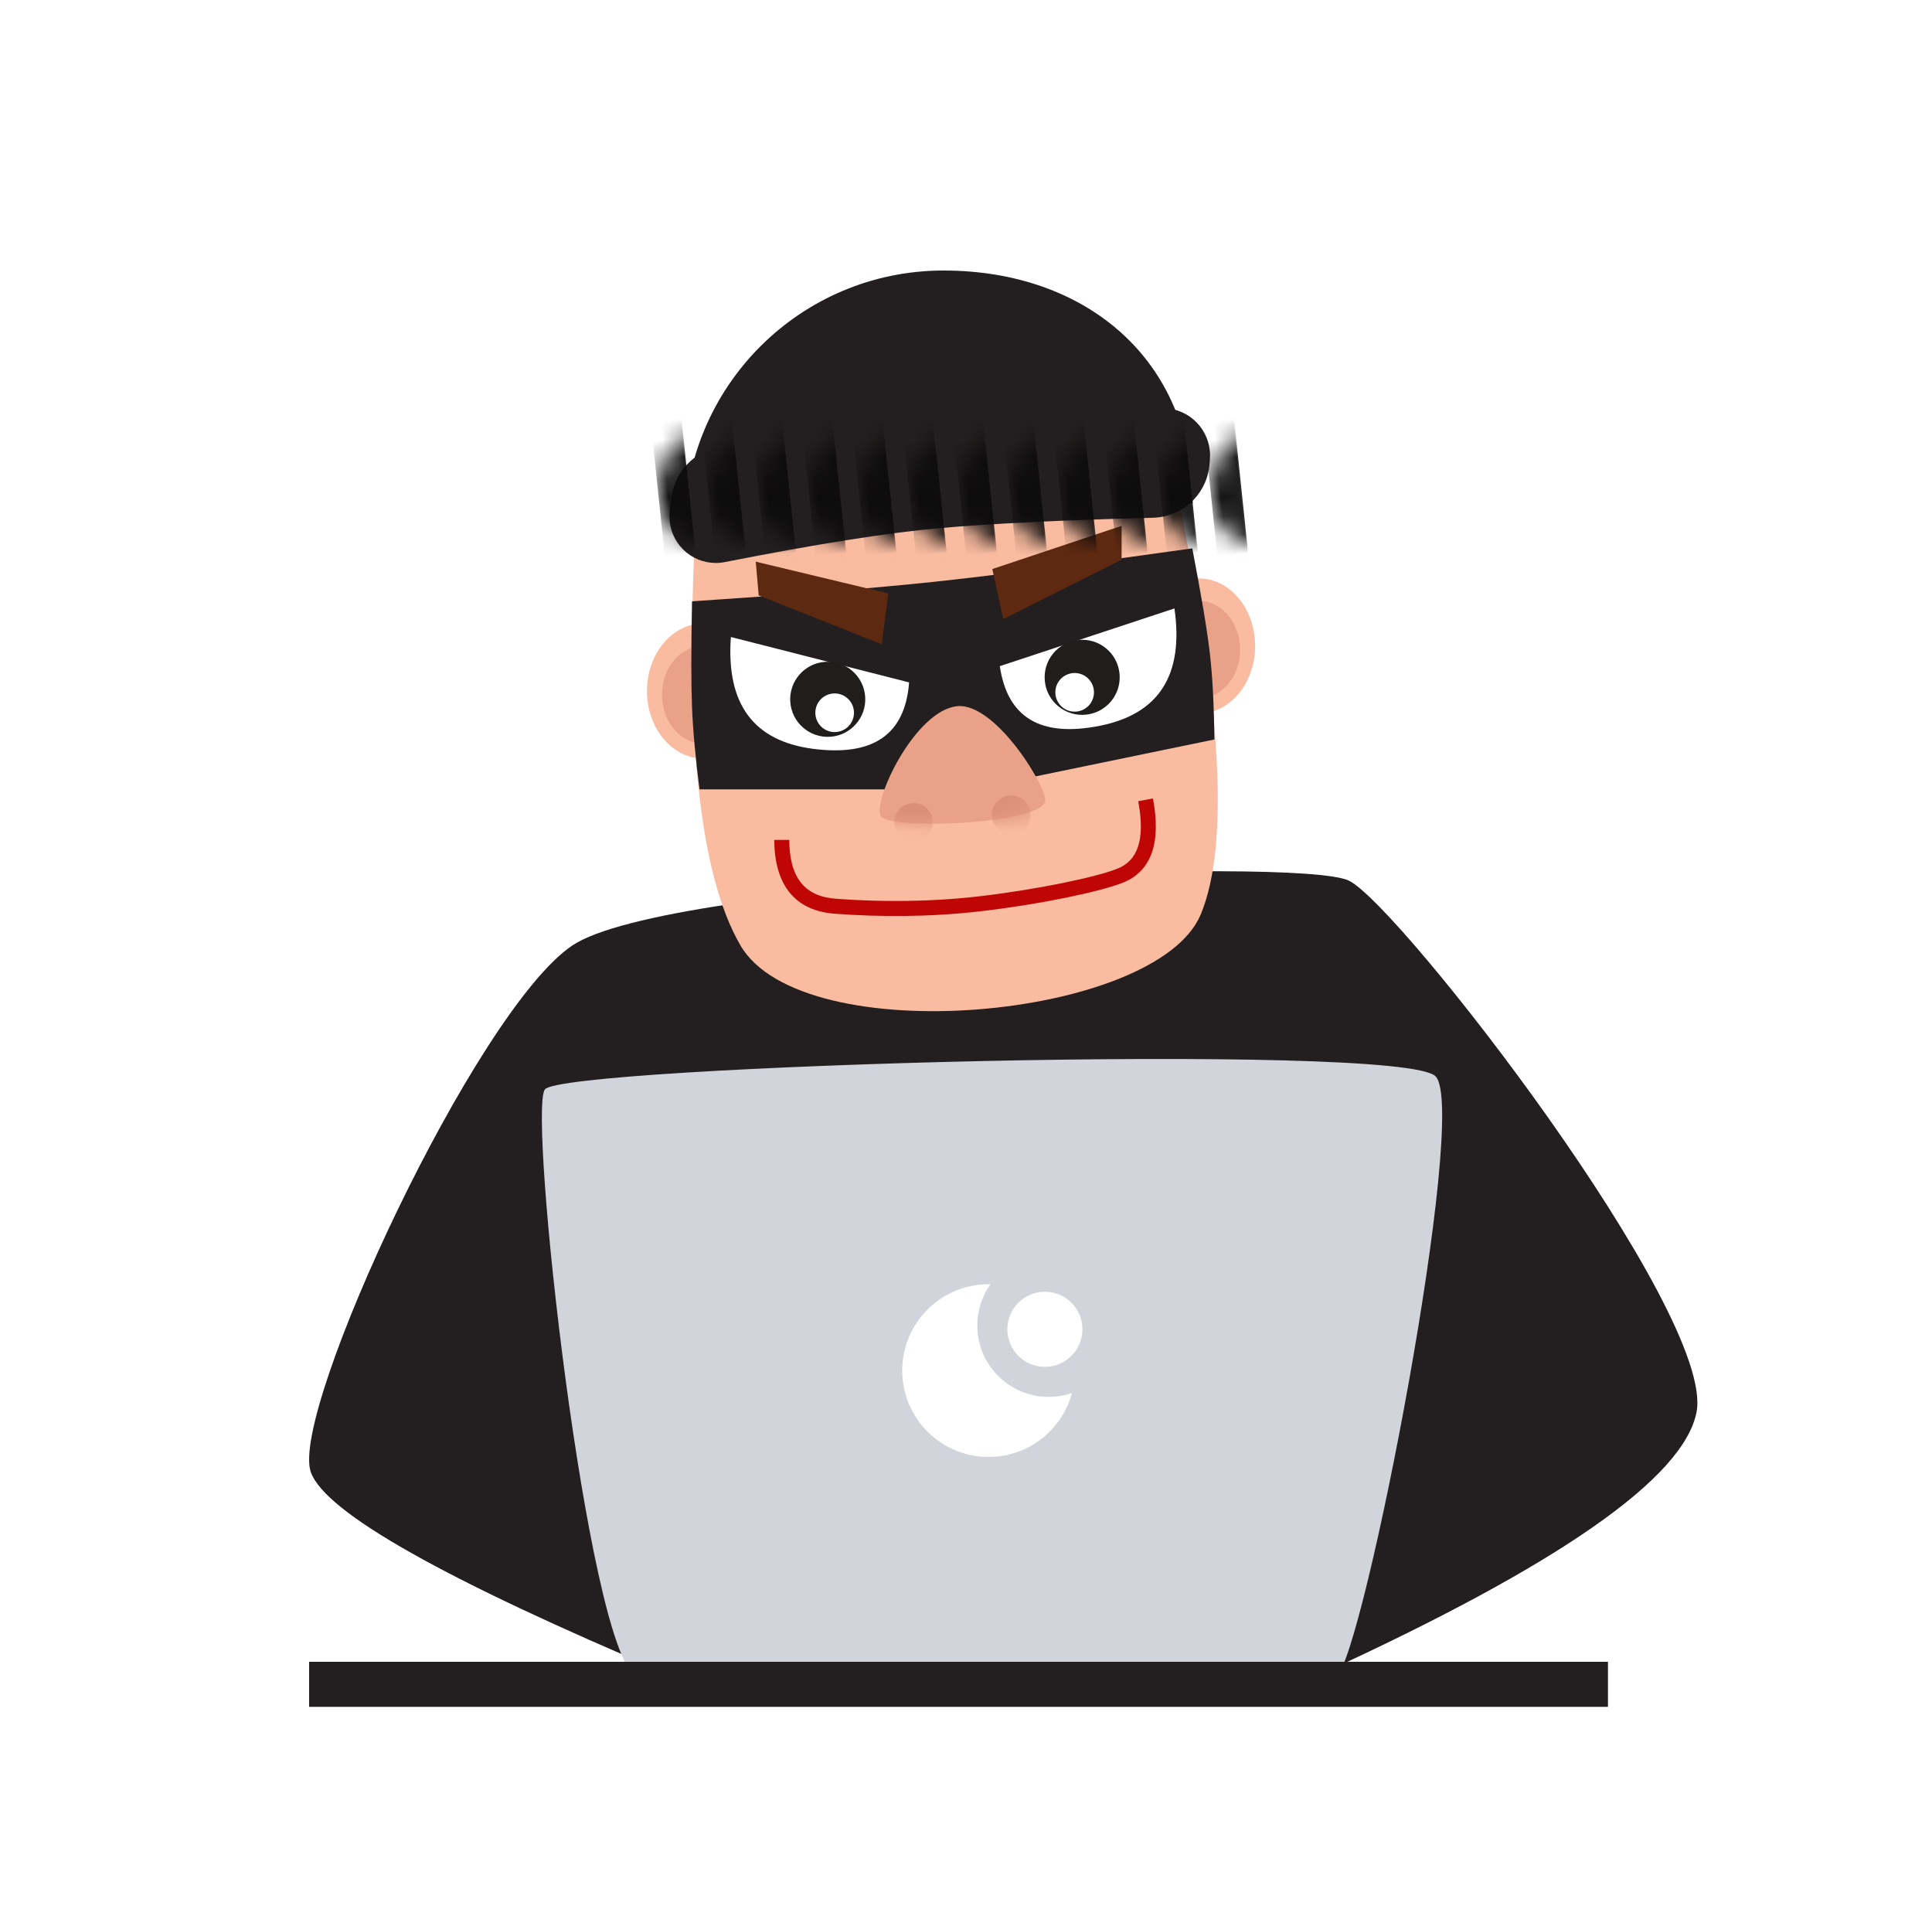<?xml version="1.0" encoding="UTF-8"?>
<svg width="100px" height="99px" viewBox="0 0 100 99" version="1.1" xmlns="http://www.w3.org/2000/svg" xmlns:xlink="http://www.w3.org/1999/xlink">
    <title>AE81D9B3-F247-416E-BCC7-B8773E38FCAD</title>
    <defs>
        <filter x="-3.9%" y="-16.2%" width="107.8%" height="132.3%" filterUnits="objectBoundingBox" id="filter-1">
            <feOffset dx="0" dy="2" in="SourceAlpha" result="shadowOffsetOuter1"></feOffset>
            <feGaussianBlur stdDeviation="3" in="shadowOffsetOuter1" result="shadowBlurOuter1"></feGaussianBlur>
            <feColorMatrix values="0 0 0 0 0   0 0 0 0 0   0 0 0 0 0  0 0 0 0.121 0" type="matrix" in="shadowBlurOuter1" result="shadowMatrixOuter1"></feColorMatrix>
            <feMerge>
                <feMergeNode in="shadowMatrixOuter1"></feMergeNode>
                <feMergeNode in="SourceGraphic"></feMergeNode>
            </feMerge>
        </filter>
        <path d="M4.03,0.005 C1.83,0.196 -0.432,4.988 0.071,5.723 C0.664,6.408 8.083,6.114 8.542,4.988 C8.866,4.52 6.066,-0.172 4.03,0.005 Z" id="path-2"></path>
        <path d="M2.455,2.17 C7.421,1.099 11.262,0.443 13.976,0.203 C16.713,-0.04 20.596,-0.065 25.624,0.129 L25.624,0.129 C26.939,0.18 27.979,1.261 27.979,2.577 C27.979,2.577 27.979,2.577 27.979,2.577 C27.979,2.751 27.963,2.957 27.932,3.194 L27.932,3.194 C27.738,4.655 26.511,5.759 25.037,5.798 C20.313,5.922 16.626,6.101 13.976,6.337 C11.315,6.573 7.61,7.159 2.859,8.094 L2.859,8.094 C1.561,8.35 0.301,7.505 0.045,6.206 C0.015,6.054 1.90379232e-17,5.899 0,5.743 C0,5.743 0,5.743 0,5.743 C0,5.447 0.046,5.052 0.137,4.557 L0.137,4.557 C0.357,3.367 1.271,2.425 2.455,2.17 Z" id="path-4"></path>
    </defs>
    <g id="Page-1" stroke="none" stroke-width="1" fill="none" fill-rule="evenodd">
        <g id="Homepage---Made-in-India---Desktop---3" transform="translate(-803, -1340)">
            <g id="Group-7" transform="translate(0, 1305)">
                <g id="Group-5" transform="translate(357, 35)">
                    <g id="Group-3" transform="translate(442, 0)">
                        <g id="Group-2" filter="url(#filter-1)">
                            <g id="Fraud" transform="translate(16, 12)">
                                <path d="M67.472,73.041 C72.198,66.767 75,58.961 75,50.5 C75,29.789 58.211,13 37.5,13 C16.789,13 0,29.789 0,50.5 C0,58.929 2.781,66.708 7.475,72.97 C21.15,73.041 61.711,73.166 67.472,73.041 Z" id="Oval" fill="#FFFFFF"></path>
                                <g id="Group-6" transform="translate(4, 0)">
                                    <path d="M18.6,72.636 C7.005,67.752 0.835,64.27 0.089,62.189 C-1.029,59.067 8.629,38.294 13.614,34.936 C18.6,31.578 51.205,30.293 53.826,31.578 C56.446,32.863 72.785,53.957 71.815,59.067 C71.169,62.475 64.686,66.997 52.366,72.636 L18.6,72.636 Z" id="Path-8" fill="#231F20"></path>
                                    <g id="Group-4" transform="translate(17.487, 18.264)">
                                        <ellipse id="Oval" fill="#F9BCA0" cx="2.915" cy="3.497" rx="2.915" ry="3.497"></ellipse>
                                        <ellipse id="Oval" fill="#E9A188" cx="2.915" cy="3.692" rx="2.137" ry="2.526"></ellipse>
                                    </g>
                                    <g id="Group-4" transform="translate(43.135, 15.933)">
                                        <ellipse id="Oval" fill="#F9BCA0" cx="2.915" cy="3.497" rx="2.915" ry="3.497"></ellipse>
                                        <ellipse id="Oval" fill="#E9A188" cx="2.915" cy="3.692" rx="2.137" ry="2.526"></ellipse>
                                    </g>
                                    <path d="M20.016,12.852 C19.415,23.885 20.184,31.242 22.323,34.922 C25.531,40.442 43.878,38.782 46.151,33.321 C47.666,29.68 47.228,22.271 44.837,11.094 C40.285,10.81 36.546,10.81 33.619,11.094 C30.693,11.378 26.158,11.964 20.016,12.852 Z" id="Path-2" fill="#F9BCA0"></path>
                                    <path d="M19.819,17.119 C19.771,19.562 19.771,21.385 19.819,22.589 C19.867,23.793 19.996,25.213 20.207,26.85 L30.035,26.85 C30.7,25.799 31.222,25.051 31.601,24.605 C31.979,24.159 32.549,23.621 33.31,22.992 C34.115,23.437 34.758,23.863 35.237,24.269 C35.717,24.675 36.364,25.341 37.177,26.266 L46.856,24.269 C46.837,22.486 46.759,20.999 46.621,19.806 C46.483,18.613 46.18,16.804 45.712,14.378 C39.759,15.219 35.284,15.798 32.289,16.115 C29.293,16.432 25.137,16.767 19.819,17.119 Z" id="Path-3" fill="#231F20"></path>
                                    <g id="Group" transform="translate(22.927, 13.212)" fill="#5D2911">
                                        <polygon id="Path-4" points="12.435 2.237 13.002 4.827 19.127 1.753 19.127 8.83576459e-14"></polygon>
                                        <polygon id="Path-4" transform="translate(3.734, 3.968) scale(-1, 1) rotate(5) translate(-3.734, -3.968) " points="0.389 3.791 0.955 6.381 7.08 3.307 7.08 1.554"></polygon>
                                    </g>
                                    <g id="Group-2" transform="translate(35.751, 17.487)">
                                        <path d="M-2.20894115e-13,2.987 L9.038,3.10632349e-14 C9.532,3.435 8.247,5.459 5.182,6.072 C2.117,6.686 0.39,5.657 -2.20894115e-13,2.987 Z" id="Path-5" fill="#FFFFFF"></path>
                                        <circle id="Oval" fill="#201D1D" cx="4.262" cy="3.565" r="1.943"></circle>
                                        <circle id="Oval" fill="#FFFFFF" cx="3.873" cy="4.342" r="1"></circle>
                                    </g>
                                    <g id="Group-2" transform="translate(26.425, 21.956) scale(-1, 1) rotate(4) translate(-26.425, -21.956) translate(21.762, 18.653)">
                                        <path d="M-2.20894115e-13,2.987 L9.038,3.10632349e-14 C9.532,3.435 8.247,5.459 5.182,6.072 C2.117,6.686 0.39,5.657 -2.20894115e-13,2.987 Z" id="Path-5" fill="#FFFFFF"></path>
                                        <circle id="Oval" fill="#201D1D" cx="4.262" cy="3.565" r="1.943"></circle>
                                        <circle id="Oval" fill="#FFFFFF" cx="3.953" cy="4.285" r="1"></circle>
                                    </g>
                                    <g id="Group-3" transform="translate(29.534, 22.539)">
                                        <mask id="mask-3" fill="white">
                                            <use xlink:href="#path-2"></use>
                                        </mask>
                                        <use id="Path-6" fill="#E9A188" xlink:href="#path-2"></use>
                                        <circle id="Oval" fill="#DA9076" mask="url(#mask-3)" cx="1.749" cy="6.023" r="1"></circle>
                                        <circle id="Oval" fill="#DA9076" mask="url(#mask-3)" cx="6.801" cy="5.635" r="1"></circle>
                                    </g>
                                    <path d="M43.729,27.489 C44.12,29.766 43.595,31.254 42.107,31.818 C40.915,32.27 37.788,32.869 34.737,33.169 C32.076,33.431 29.522,33.383 27.167,33.169 C25.151,32.986 24.104,31.691 24.093,29.426 L24.093,29.296 L24.871,29.306 C24.847,31.268 25.613,32.248 27.237,32.395 C29.548,32.605 32.056,32.652 34.661,32.396 C37.649,32.101 40.716,31.514 41.831,31.091 C42.881,30.693 43.28,29.623 42.985,27.755 L42.963,27.621 L43.729,27.489 Z" id="Path-7" fill="#C00505" fill-rule="nonzero" transform="translate(33.973, 30.419) rotate(-1) translate(-33.973, -30.419) "></path>
                                    <path d="M16.885,72.737 C14.384,71.055 11.321,43.6 12.201,42.38 C13.081,41.161 56.556,39.904 58.305,41.701 C60.054,43.498 54.574,71.733 53.182,72.737 C49.519,72.737 21.511,72.737 16.885,72.737 Z" id="Path-9" fill="#D1D4DA"></path>
                                    <circle id="Oval" fill="#FFFFFF" cx="38.083" cy="54.793" r="1.943"></circle>
                                    <path d="M35.168,52.461 C35.201,52.461 35.234,52.461 35.266,52.462 C34.837,53.066 34.585,53.803 34.585,54.598 C34.585,56.637 36.238,58.29 38.277,58.29 C38.7,58.29 39.107,58.219 39.485,58.088 C38.976,59.994 37.236,61.399 35.168,61.399 C32.7,61.399 30.699,59.398 30.699,56.93 C30.699,54.462 32.7,52.461 35.168,52.461 Z" id="Combined-Shape" fill="#FFFFFF"></path>
                                    <rect id="Rectangle" fill="#231F20" x="3.7658765e-13" y="72" width="67.228" height="2.332"></rect>
                                    <path d="M45.735,12.047 C45.735,4.642 40.241,3.19744231e-14 32.837,3.19744231e-14 C25.432,3.19744231e-14 19.43,6.002 19.43,13.407 C30.149,12.047 35.608,11.241 45.735,12.047 Z" id="Oval" fill="#231F20"></path>
                                    <g id="Rectangle-2" transform="translate(18.653, 6.995)">
                                        <mask id="mask-5" fill="white">
                                            <use xlink:href="#path-4"></use>
                                        </mask>
                                        <use id="Rectangle" fill="#231F20" xlink:href="#path-4"></use>
                                        <rect id="Rectangle" fill="#0C0B0B" mask="url(#mask-5)" transform="translate(0.189, 4.223) rotate(-6) translate(-0.189, -4.223) " x="-0.611" y="-0.777" width="1.6" height="10"></rect>
                                        <rect id="Rectangle" fill="#0C0B0B" mask="url(#mask-5)" transform="translate(2.789, 4.223) rotate(-6) translate(-2.789, -4.223) " x="1.989" y="-0.777" width="1.6" height="10"></rect>
                                        <rect id="Rectangle" fill="#0C0B0B" mask="url(#mask-5)" transform="translate(5.389, 4.223) rotate(-6) translate(-5.389, -4.223) " x="4.589" y="-0.777" width="1.6" height="10"></rect>
                                        <rect id="Rectangle" fill="#0C0B0B" mask="url(#mask-5)" transform="translate(7.989, 4.223) rotate(-6) translate(-7.989, -4.223) " x="7.189" y="-0.777" width="1.6" height="10"></rect>
                                        <rect id="Rectangle" fill="#0C0B0B" mask="url(#mask-5)" transform="translate(10.589, 4.223) rotate(-6) translate(-10.589, -4.223) " x="9.789" y="-0.777" width="1.6" height="10"></rect>
                                        <rect id="Rectangle" fill="#0C0B0B" mask="url(#mask-5)" transform="translate(13.189, 4.223) rotate(-6) translate(-13.189, -4.223) " x="12.389" y="-0.777" width="1.6" height="10"></rect>
                                        <rect id="Rectangle" fill="#0C0B0B" mask="url(#mask-5)" transform="translate(15.789, 4.223) rotate(-6) translate(-15.789, -4.223) " x="14.989" y="-0.777" width="1.6" height="10"></rect>
                                        <rect id="Rectangle" fill="#0C0B0B" mask="url(#mask-5)" transform="translate(18.389, 4.223) rotate(-6) translate(-18.389, -4.223) " x="17.589" y="-0.777" width="1.6" height="10"></rect>
                                        <rect id="Rectangle" fill="#0C0B0B" mask="url(#mask-5)" transform="translate(20.989, 4.223) rotate(-6) translate(-20.989, -4.223) " x="20.189" y="-0.777" width="1.6" height="10"></rect>
                                        <rect id="Rectangle" fill="#0C0B0B" mask="url(#mask-5)" transform="translate(23.589, 4.223) rotate(-6) translate(-23.589, -4.223) " x="22.789" y="-0.777" width="1.6" height="10"></rect>
                                        <rect id="Rectangle" fill="#0C0B0B" mask="url(#mask-5)" transform="translate(26.189, 4.223) rotate(-6) translate(-26.189, -4.223) " x="25.389" y="-0.777" width="1.6" height="10"></rect>
                                        <rect id="Rectangle" fill="#0C0B0B" mask="url(#mask-5)" transform="translate(28.789, 4.223) rotate(-6) translate(-28.789, -4.223) " x="27.989" y="-0.777" width="1.6" height="10"></rect>
                                    </g>
                                </g>
                            </g>
                        </g>
                    </g>
                </g>
            </g>
        </g>
    </g>
</svg>